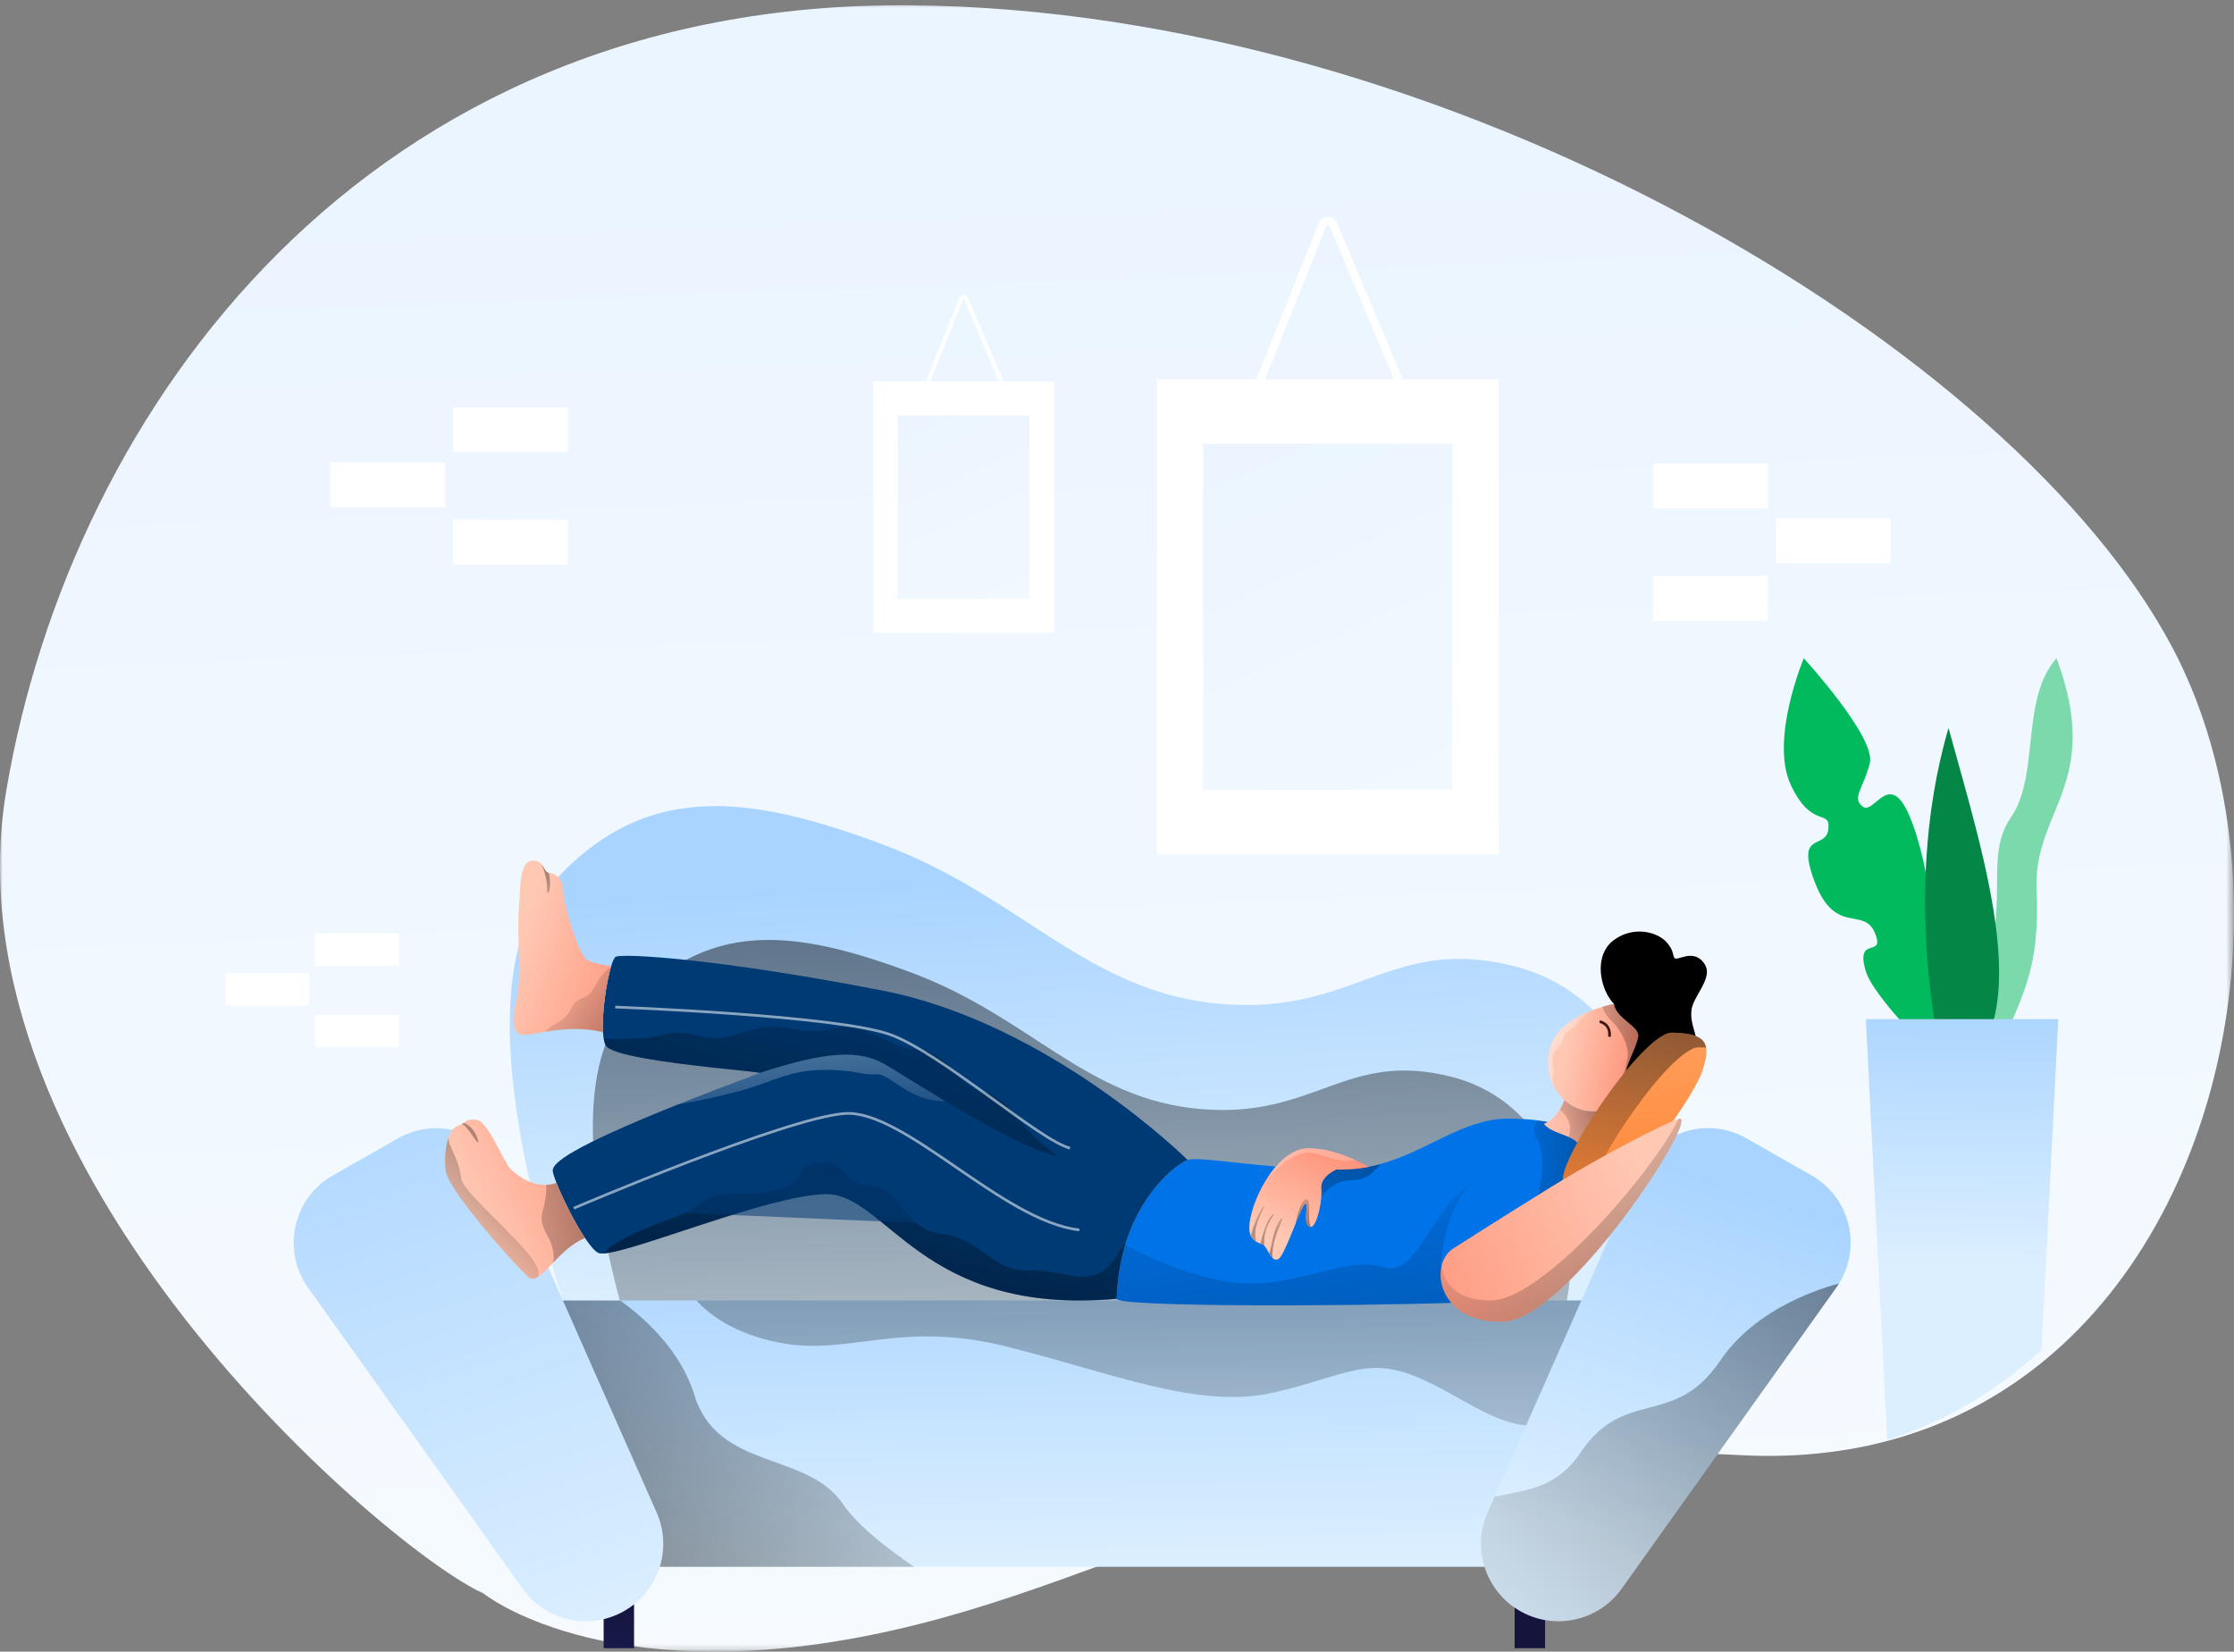 <svg width="426" height="315" viewBox="0 0 426 315" fill="none" xmlns="http://www.w3.org/2000/svg">
<rect x="0" y="0" width="426" height="315" fill="#808080" stroke="none"/>
<mask id="mask0_1_1612" style="mask-type:luminance" maskUnits="userSpaceOnUse" x="0" y="0" width="426" height="315">
<path d="M425.56 0.528H0V314.788H425.56V0.528Z" fill="white"/>
</mask>
<g mask="url(#mask0_1_1612)">
<path d="M393.241 256.514C384.972 264.118 375.142 270.073 363.76 273.7C354.25 276.727 343.649 278.136 331.976 277.527C247.437 273.07 216.915 301.677 165.751 311.888C114.598 322.11 92.154 303.875 92.154 303.875C74.435 296.021 -11.205 223.591 1.228 150.612C13.651 77.642 69.951 0.286 173.279 1.005C276.608 1.734 384.341 66.691 414.313 123.614C435.195 163.261 428.047 224.491 393.241 256.514Z" fill="url(#paint0_linear_1_1612)"/>
<path d="M285.78 72.368H220.59V162.948H285.78V72.368Z" fill="white"/>
<path d="M276.95 84.628H229.42V150.668H276.95V84.628Z" fill="url(#paint1_linear_1_1612)"/>
<path d="M240.38 72.368L252.19 42.838C252.56 41.918 253.86 41.908 254.24 42.818L266.67 72.368" stroke="white" stroke-width="1.54" stroke-miterlimit="10"/>
<path d="M201.03 72.738H166.5V120.718H201.03V72.738Z" fill="white"/>
<path d="M196.34 79.238H171.17V114.218H196.34V79.238Z" fill="url(#paint2_linear_1_1612)"/>
<path d="M176.97 72.738L183.22 57.098C183.42 56.608 184.1 56.608 184.31 57.098L190.9 72.748" stroke="white" stroke-width="0.81" stroke-miterlimit="10"/>
<path d="M84.85 88.178H62.94V96.728H84.85V88.178Z" fill="white"/>
<path d="M108.29 99.138H86.38V107.688H108.29V99.138Z" fill="white"/>
<path d="M108.29 77.708H86.38V86.258H108.29V77.708Z" fill="white"/>
<path d="M338.64 107.448H360.55V98.898H338.64V107.448Z" fill="white"/>
<path d="M315.19 118.398H337.1V109.848H315.19V118.398Z" fill="white"/>
<path d="M315.19 96.968H337.1V88.418H315.19V96.968Z" fill="white"/>
<path d="M58.97 185.588H43.03V191.808H58.97V185.588Z" fill="white"/>
<path d="M76.02 193.548H60.08V199.768H76.02V193.548Z" fill="white"/>
<path d="M76.02 177.968H60.08V184.188H76.02V177.968Z" fill="white"/>
</g>
<path d="M311.66 244.778C308.8 252.748 301.74 258.508 293.29 262.678C273.85 272.288 247.04 273.428 247.04 273.428L194.13 264.138L118.98 250.928L107.75 248.948C107.75 248.948 86.5 190.448 104.34 169.588C122.19 148.728 142.27 151.288 168.56 161.148C194.86 171.008 207.27 189.298 232.84 191.478C258.4 193.648 265.12 178.238 288.83 184.298C312.53 190.368 321.09 218.478 311.66 244.768V244.778Z" fill="url(#paint3_linear_1_1612)"/>
<path style="mix-blend-mode:overlay" opacity="0.45" d="M296.37 257.088C295.64 259.118 294.6 260.978 293.3 262.678C273.86 272.288 247.05 273.428 247.05 273.428L194.14 264.138L118.99 250.928C114.58 235.468 108.11 205.728 119.15 192.818C134.41 174.988 151.58 177.168 174.05 185.598C196.53 194.028 207.14 209.668 228.99 211.518C250.84 213.378 256.59 200.198 276.85 205.388C297.11 210.568 304.43 234.608 296.37 257.078V257.088Z" fill="url(#paint4_linear_1_1612)"/>
<path d="M120.91 304.298H115.11V314.338H120.91V304.298Z" fill="url(#paint5_linear_1_1612)"/>
<path d="M294.63 304.298H288.83V314.338H294.63V304.298Z" fill="url(#paint6_linear_1_1612)"/>
<path d="M306.93 248.028H101.01V298.818H306.93V248.028Z" fill="url(#paint7_linear_1_1612)"/>
<path style="mix-blend-mode:overlay" opacity="0.45" d="M306.93 248.028V259.768C305.36 261.938 303.63 264.188 301.81 266.438C292.44 278.058 282.33 268.148 271.56 263.208C260.79 258.278 257.13 262.298 242.87 265.588C228.61 268.868 212.4 261.938 191.95 256.818C171.5 251.708 162 258.638 148.67 256.088C139.72 254.368 134.96 250.428 132.81 248.028H306.93Z" fill="url(#paint8_linear_1_1612)"/>
<path style="mix-blend-mode:overlay" opacity="0.45" d="M174.32 298.828H101.01V248.038H118.29C123.38 251.728 129.9 257.828 132.42 266.088C136.8 280.448 153.9 276.798 160.69 286.778C163.49 290.888 168.89 295.138 174.33 298.828H174.32Z" fill="url(#paint9_linear_1_1612)"/>
<path d="M125.57 299.528C124.4 302.698 122.15 305.478 119.01 307.268C112.42 311.018 104.07 309.178 99.67 303.008L58.75 245.588C53.67 238.458 55.86 228.508 63.47 224.178L75.89 217.108C78.78 215.468 81.97 214.898 85 215.288C89.96 215.898 94.52 219.008 96.71 223.978L125.22 288.478C126.82 292.108 126.85 296.068 125.57 299.548V299.528Z" fill="url(#paint10_linear_1_1612)"/>
<path d="M350.69 244.778C350.52 245.058 350.34 245.328 350.15 245.588L309.22 303.008C304.82 309.178 296.46 311.018 289.88 307.268C283.29 303.508 280.61 295.388 283.68 288.458L285 285.458L312.19 223.958C315.72 215.958 325.41 212.758 333.01 217.098L345.43 224.168C352.75 228.338 355.06 237.718 350.69 244.768V244.778Z" fill="url(#paint11_linear_1_1612)"/>
<path d="M298.76 236.628C295.96 242.358 292.44 247.158 290 247.698C288.76 247.968 284.58 248.218 278.76 248.418C257.18 249.168 213.09 249.288 212.95 247.698C213.07 243.808 213.68 240.388 214.58 237.418C217.78 226.838 224.68 221.868 226.45 221.218C227.96 220.678 235.01 221.758 243.28 222.488C240.79 225.368 239.01 229.438 238.44 232.358C237.47 237.348 240.39 236.678 241.18 237.648C241.97 238.618 242.64 240.878 243.85 240.028C245.07 239.168 248.11 229.808 248.9 229.588C249.69 229.368 248.33 233.208 249.65 233.938C250.72 234.528 251.72 230.918 251.93 228.298C251.98 227.688 251.99 227.128 251.94 226.688C251.7 224.368 254.8 223.048 254.8 223.048C255.36 223.048 255.92 223.048 256.48 223.028C258.08 222.988 259.6 222.808 261.06 222.528C261.78 222.388 262.48 222.218 263.17 222.028C272.22 219.558 279.01 213.348 287.62 213.348C289.83 213.348 291.72 213.478 293.32 213.688C299.38 214.478 301.32 216.358 301.32 216.358C305.15 218.858 302.66 228.628 298.76 236.608V236.628Z" fill="#0073E9"/>
<path style="mix-blend-mode:overlay" opacity="0.45" d="M283.97 224.148C283.97 224.148 280.72 238.168 278.76 248.418C257.18 249.168 213.09 249.288 212.95 247.698C213.07 243.808 213.68 240.388 214.58 237.418C217.3 238.898 227.24 243.988 236.59 244.688C247.55 245.508 256.68 239.388 263.89 241.678C271.1 243.958 273.2 227.068 283.98 224.148H283.97Z" fill="url(#paint12_linear_1_1612)"/>
<path d="M310.15 206.158C310.27 206.728 310.19 207.528 309.85 208.348C309.32 209.658 308.16 211.008 306.16 211.608C305.56 211.788 304.87 211.898 304.1 211.908C302.02 212.058 299.94 211.248 298.31 209.788C297.54 209.098 296.87 208.258 296.35 207.308C295.26 205.308 294.84 202.808 295.52 200.088C296.44 196.388 299.99 194.168 303.03 192.908C303.95 192.528 304.83 192.228 305.58 192.008C306.83 191.648 307.71 191.488 307.79 191.468C308.16 194.258 312.64 195.698 312.42 197.658C312.19 199.668 309.36 204.278 310.05 205.788C310.1 205.898 310.14 206.018 310.16 206.148L310.15 206.158Z" fill="url(#paint13_linear_1_1612)"/>
<path style="mix-blend-mode:overlay" opacity="0.45" d="M310.03 205.798C310.08 205.908 310.12 206.028 310.14 206.158L309.01 206.338C309.01 206.338 310.08 203.598 310.38 201.698C310.69 199.798 309.32 196.628 307.28 194.678C306.12 193.568 305.71 192.628 305.57 192.008C306.82 191.648 307.7 191.488 307.78 191.468C308.15 194.258 312.63 195.698 312.41 197.658C312.18 199.668 309.35 204.278 310.04 205.788L310.03 205.798Z" fill="url(#paint14_linear_1_1612)"/>
<path d="M306.16 211.608L305.74 213.938L303.14 217.438C303.14 217.438 302.99 217.828 302.71 218.178C302.32 218.678 301.68 219.068 300.9 218.078C300.5 217.558 299.87 217.188 299.16 216.868C297.54 216.138 295.45 215.668 294.38 214.328C294.64 214.238 294.88 214.128 295.11 213.998C296.17 213.398 296.94 212.458 297.45 211.608C298.05 210.628 298.31 209.798 298.31 209.798C299.94 211.258 302.02 212.058 304.1 211.918C304.87 211.898 305.55 211.798 306.16 211.618V211.608Z" fill="url(#paint15_linear_1_1612)"/>
<path style="mix-blend-mode:overlay" opacity="0.45" d="M306.16 211.608L305.74 213.938L303.14 217.438C303.14 217.438 302.99 217.828 302.71 218.178C302.32 218.678 301.68 219.068 300.9 218.078C300.5 217.558 299.87 217.188 299.16 216.868C299.4 215.818 299.49 214.768 299.21 214.018C298.84 213.008 298.13 212.208 297.44 211.618C298.04 210.638 298.3 209.808 298.3 209.808C299.93 211.268 302.01 212.068 304.09 211.928C304.86 211.908 305.54 211.808 306.15 211.628L306.16 211.608Z" fill="url(#paint16_linear_1_1612)"/>
<path d="M322.54 192.688C322.17 195.658 324.14 197.948 323.47 200.638C322.88 202.988 313.84 207.678 309.85 208.348C310.26 207.338 310.29 206.358 310.03 205.788C309.34 204.278 312.18 199.668 312.4 197.658C312.63 195.698 308.14 194.258 307.77 191.468C306.73 190.378 305.93 188.808 305.53 187.128C304.84 184.258 305.32 181.048 307.77 179.268C311.67 176.438 316.14 177.858 317.74 179.638C319.34 181.418 318.84 182.148 319.34 182.738C319.84 183.328 322.85 180.868 324.91 183.648C326.02 185.148 325.35 186.788 324.44 188.458C323.66 189.878 322.7 191.318 322.53 192.688H322.54Z" fill="black"/>
<path style="mix-blend-mode:overlay" opacity="0.45" d="M323.47 200.638C322.88 202.988 313.84 207.678 309.85 208.348C310.26 207.338 310.29 206.358 310.03 205.788C309.34 204.278 312.18 199.668 312.4 197.658C312.63 195.698 308.14 194.258 307.77 191.468C306.73 190.378 305.93 188.808 305.53 187.128C306.42 187.698 307.73 188.408 309.62 189.168C314.37 191.088 315.55 191.448 317.2 194.188C318.68 196.638 319.12 188.468 324.45 188.448C323.67 189.868 322.71 191.308 322.54 192.678C322.17 195.648 324.14 197.938 323.47 200.628V200.638Z" fill="url(#paint17_linear_1_1612)"/>
<path d="M295.99 226.248C286.27 232.258 277.12 238.108 277.12 238.108C275.77 238.968 274.95 240.498 274.75 242.238L274.7 242.278C275.41 223.958 288.45 217.578 294.99 218.688C297.77 219.158 296.86 223.508 296 226.248H295.99Z" fill="#0073E9"/>
<path style="mix-blend-mode:overlay" opacity="0.45" d="M298.76 236.628C295.04 236.938 281.45 237.918 287.62 234.848C294.74 231.318 294.93 220.128 293.19 217.478C291.96 215.598 292.75 214.298 293.32 213.708C293.96 213.788 294.56 213.888 295.11 213.998C294.88 214.128 294.64 214.238 294.38 214.328C295.93 216.248 299.58 216.378 300.91 218.068C301.68 219.058 302.32 218.658 302.72 218.168C304.29 222.048 302.02 229.958 298.77 236.618L298.76 236.628Z" fill="url(#paint18_linear_1_1612)"/>
<path d="M261.07 222.548C259.61 222.838 258.09 223.018 256.49 223.048C255.94 223.058 255.38 223.068 254.81 223.068C254.81 223.068 251.71 224.388 251.95 226.708C252.18 228.838 251.16 233.828 249.96 234.018C249.86 234.028 249.76 234.018 249.66 233.958C248.34 233.228 249.71 229.398 248.91 229.608C248.58 229.698 247.86 231.388 247.04 233.378C247.04 233.388 247.04 233.398 247.04 233.398C245.9 236.178 244.57 239.548 243.86 240.048C243.39 240.378 242.99 240.238 242.66 239.888C242.44 239.668 242.24 239.368 242.05 239.058C241.76 238.568 241.49 238.038 241.19 237.678C241.16 237.648 241.14 237.618 241.11 237.588C240.93 237.418 240.67 237.298 240.38 237.188C240.09 237.068 239.78 236.938 239.48 236.768C239.12 236.548 238.78 236.248 238.55 235.768C238.23 235.098 238.12 234.058 238.44 232.388C238.89 230.088 240.08 227.098 241.77 224.518C242.24 223.808 242.74 223.138 243.27 222.518C245.03 220.478 247.15 219.028 249.45 218.998C252.64 218.958 256.01 220.148 258.29 221.168C259.98 221.918 261.07 222.568 261.07 222.568V222.548Z" fill="url(#paint19_linear_1_1612)"/>
<path d="M226.45 221.218C224.69 221.858 217.96 226.708 214.71 236.978C213.74 240.048 213.07 243.618 212.94 247.698C175.51 251.108 169.05 227.368 157.25 227.738C146.35 228.078 121.13 238.678 115.12 239.058C114.62 239.098 114.25 239.058 114.04 238.938C113.35 238.548 112.48 237.498 111.55 236.118C109.53 233.088 107.25 228.468 106.12 225.608C105.67 224.468 105.4 223.608 105.4 223.238C105.4 221.828 108.55 218.928 129.29 210.638C129.29 210.638 129.29 210.638 129.31 210.638C133.7 208.878 138.86 206.888 144.95 204.618C144.13 204.448 140.42 204.108 135.89 203.608C127.59 202.698 116.52 201.268 115.5 199.378C115.33 199.068 115.21 198.638 115.12 198.118C115.05 197.738 115.01 197.318 114.98 196.848C114.77 193.178 115.65 187.198 116.56 184.228C116.86 183.238 117.17 182.578 117.45 182.458C118.79 181.848 136.26 182.708 168.21 188.908C200.17 195.108 226.46 221.218 226.46 221.218H226.45Z" fill="#003A75"/>
<path d="M116.54 184.298C115.63 187.298 114.77 193.208 114.98 196.848C110.75 195.838 106.85 196.298 103.93 196.788C101.5 197.198 99.75 197.618 99.05 197.208C97.45 196.268 97.74 193.778 98.59 190.328C99.44 186.878 98.59 177.898 98.93 173.528C99.27 169.158 99.02 164.318 101.47 164.148C102.49 164.078 103.01 164.458 103.36 164.928C103.83 165.558 104 166.348 104.65 166.478C104.69 166.488 104.73 166.498 104.77 166.498C106.05 166.578 107.32 167.578 107.4 170.068C107.47 172.548 110.29 182.048 111.89 183.038C113.13 183.798 115.55 184.128 116.57 184.238C116.57 184.268 116.55 184.288 116.55 184.318L116.54 184.298Z" fill="url(#paint20_linear_1_1612)"/>
<path d="M111.54 236.108C109.11 237.108 107.14 239.088 105.51 240.798C104.47 241.898 103.56 242.868 102.75 243.418C102.01 243.928 101.36 244.058 100.77 243.558C98.27 241.428 85.49 227.058 85 223.348C84.71 221.148 84.92 218.748 85.5 217.038C85.9 215.868 86.47 215.018 87.19 214.768C87.57 214.638 87.85 214.488 88.08 214.348C88.19 214.288 88.28 214.228 88.37 214.168C88.98 213.738 89.3 213.388 90.84 213.558C93.09 213.808 96.01 221.658 97.41 222.998C98.5 224.038 101.06 226.108 104.18 225.978C104.8 225.948 105.45 225.838 106.11 225.608C107.24 228.468 109.52 233.088 111.54 236.118V236.108Z" fill="url(#paint21_linear_1_1612)"/>
<path d="M324.63 204.248C323.23 208.538 311.58 226.528 303.14 227.728C301.3 227.998 299.61 227.448 298.21 225.798C295.86 223.008 313.18 196.848 318.85 196.948C323.11 197.018 324.98 197.848 325.33 199.798C325.53 200.898 325.24 202.368 324.63 204.258V204.248Z" fill="url(#paint22_linear_1_1612)"/>
<path style="mix-blend-mode:overlay" opacity="0.45" d="M325.33 199.788C324.92 199.758 324.47 199.748 323.99 199.738C318.7 199.648 303.27 222.398 303.14 227.728C301.3 227.998 299.61 227.448 298.21 225.798C295.86 223.008 313.18 196.848 318.85 196.948C323.11 197.018 324.98 197.848 325.33 199.798V199.788Z" fill="url(#paint23_linear_1_1612)"/>
<path d="M286.62 252.078C277.67 252.338 274.24 246.618 274.75 242.238C274.78 241.968 274.83 241.698 274.89 241.438C275.22 240.028 275.99 238.828 277.12 238.108C277.12 238.108 286.27 232.258 295.99 226.248C305.73 220.218 317.88 214.018 320.12 213.378C320.13 213.378 320.14 213.378 320.15 213.378C324.49 212.258 299.1 251.728 286.62 252.088V252.078Z" fill="url(#paint24_linear_1_1612)"/>
<path style="mix-blend-mode:overlay" opacity="0.45" d="M201.68 220.428C197.18 219.768 187.95 214.618 180.23 209.998C175.01 206.868 170.48 203.988 168.57 202.898C163.83 200.218 157.62 200.468 144.95 204.608C144.92 204.608 144.89 204.598 144.86 204.588C144.83 204.588 144.8 204.578 144.76 204.568C144.69 204.558 144.6 204.548 144.51 204.528C144.1 204.468 143.49 204.398 142.73 204.318C142.48 204.288 142.22 204.258 141.94 204.228C141.61 204.188 141.25 204.158 140.87 204.118C140.54 204.078 140.19 204.048 139.84 204.008C139.69 203.988 139.53 203.978 139.37 203.958C138.92 203.908 138.46 203.858 137.99 203.808C137.98 203.808 137.97 203.808 137.96 203.808C137.61 203.768 137.24 203.738 136.87 203.698C136.55 203.658 136.22 203.628 135.9 203.588C127.6 202.678 116.53 201.248 115.51 199.358C115.34 199.048 115.22 198.618 115.13 198.098C118.2 198.068 122.69 198.338 126.35 197.358C132.44 195.728 133.77 199.718 141.69 196.918C141.93 196.828 142.16 196.758 142.39 196.678C149.76 194.338 152.35 197.838 158.73 196.178C165.3 194.478 169.32 200.078 175.04 200.198C175.35 200.198 175.65 200.228 175.94 200.278C180.89 201.018 182.16 206.968 187.46 208.238C193.06 209.578 194.16 215.418 201.71 220.408L201.68 220.428Z" fill="url(#paint25_linear_1_1612)"/>
<path style="mix-blend-mode:overlay" opacity="0.45" d="M214.71 236.978C213.74 240.048 213.07 243.618 212.94 247.698C175.51 251.108 169.05 227.368 157.25 227.738C146.35 228.078 121.13 238.678 115.12 239.058C119.36 234.328 129.5 232.848 133.52 229.598C137.54 226.348 139.48 228.588 147.27 227.128C155.06 225.668 150.19 222.628 156.04 221.768C161.88 220.918 160.06 225.908 165.93 226.158C171.81 226.398 172.23 234.558 179.54 235.328C186.85 236.098 189.4 242.588 196.1 242.288C202.79 241.978 208.27 246.248 212.45 240.228C213.26 239.058 214.02 237.978 214.72 236.988L214.71 236.978Z" fill="url(#paint26_linear_1_1612)"/>
<path style="mix-blend-mode:overlay" opacity="0.45" d="M263.18 222.048C261.94 223.618 260.55 225.058 258.09 225.058C254.95 225.058 253.02 226.808 251.95 228.308C252 227.698 252.01 227.138 251.96 226.698C251.72 224.378 254.82 223.058 254.82 223.058C255.38 223.058 255.94 223.058 256.5 223.038C258.1 222.998 259.62 222.818 261.08 222.538C261.8 222.398 262.5 222.228 263.19 222.038L263.18 222.048Z" fill="url(#paint27_linear_1_1612)"/>
<path style="mix-blend-mode:overlay" opacity="0.45" d="M286.62 252.078C277.67 252.338 274.24 246.618 274.75 242.238C274.78 241.968 274.83 241.698 274.89 241.438C275.33 244.128 277.07 248.008 284.24 248.028C293.96 248.058 314.76 224.098 320.15 213.358C324.49 212.238 299.1 251.708 286.62 252.068V252.078Z" fill="url(#paint28_linear_1_1612)"/>
<path d="M305.04 194.838C305.04 194.838 307.19 195.208 306.91 197.738" stroke="#3D1616" stroke-width="0.51" stroke-miterlimit="10"/>
<path style="mix-blend-mode:overlay" opacity="0.45" d="M303.03 192.908C303.03 192.908 302.05 193.768 300.59 195.378C299.12 196.988 298.63 196.198 298 198.238C297.37 200.278 296.42 199.978 296.15 201.468C295.88 202.958 296.56 204.028 296.18 205.058C296.01 205.538 296.15 206.458 296.36 207.298C295.27 205.308 294.85 202.808 295.53 200.078C296.45 196.378 300 194.158 303.04 192.898L303.03 192.908Z" fill="url(#paint29_linear_1_1612)"/>
<path style="mix-blend-mode:overlay" opacity="0.45" d="M239.58 233.888C239.3 234.878 239.33 235.938 239.48 236.738C239.12 236.518 238.78 236.218 238.55 235.738C239.05 232.988 240.89 229.828 241.03 230.028C241.19 230.258 240.26 231.418 239.57 233.888H239.58Z" fill="url(#paint30_linear_1_1612)"/>
<path style="mix-blend-mode:overlay" opacity="0.45" d="M241.11 237.568C240.93 237.398 240.67 237.278 240.38 237.168C240.69 235.548 241.52 233.248 241.88 232.688C242.27 232.078 242.88 231.118 242.86 231.798C241.19 234.108 240.93 236.188 241.1 237.578L241.11 237.568Z" fill="url(#paint31_linear_1_1612)"/>
<path style="mix-blend-mode:overlay" opacity="0.45" d="M243.02 236.648C242.56 238.388 242.58 239.398 242.65 239.868C242.43 239.648 242.23 239.348 242.04 239.038C242.34 238.318 242.63 236.468 242.89 235.418C243.21 234.088 244.26 232.198 244.49 232.338C244.72 232.478 243.72 234.028 243.03 236.648H243.02Z" fill="url(#paint32_linear_1_1612)"/>
<path style="mix-blend-mode:overlay" opacity="0.45" d="M249.96 234.008C249.86 234.018 249.76 234.008 249.66 233.948C248.34 233.218 249.71 229.388 248.91 229.598C248.58 229.688 247.86 231.378 247.04 233.368C247.09 233.108 247.92 228.888 249.09 228.728C250.15 228.588 249.2 232.578 249.96 234.008Z" fill="url(#paint33_linear_1_1612)"/>
<path style="mix-blend-mode:overlay" opacity="0.45" d="M258.29 221.148C256.16 222.188 251.79 219.938 249.96 219.828C247.94 219.708 245.41 221.168 244.14 222.448C243.38 223.208 242.42 223.998 241.78 224.498C242.25 223.788 242.75 223.118 243.28 222.498C245.04 220.458 247.16 219.008 249.46 218.978C252.65 218.938 256.02 220.128 258.3 221.148H258.29Z" fill="url(#paint34_linear_1_1612)"/>
<g style="mix-blend-mode:overlay" opacity="0.54">
<path d="M109.41 230.428C109.41 230.428 149.76 213.188 161.08 212.368C172.4 211.548 191.21 232.928 205.82 234.568" fill="#003A75"/>
<path d="M109.41 230.428C109.41 230.428 149.76 213.188 161.08 212.368C172.4 211.548 191.21 232.928 205.82 234.568" stroke="white" stroke-width="0.51" stroke-miterlimit="10"/>
</g>
<g style="mix-blend-mode:overlay" opacity="0.54">
<path d="M117.32 192.068C117.32 192.068 160.05 193.668 169.91 197.368C179.77 201.068 198.38 217.628 204.05 218.968" stroke="white" stroke-width="0.51" stroke-miterlimit="10"/>
</g>
<path style="mix-blend-mode:overlay" opacity="0.45" d="M180.23 209.998C173.31 210.168 169.66 204.638 167.11 204.878C164.28 205.158 163.28 203.968 156.79 204.058C150.31 204.148 147.21 206.428 140.73 208.148C134.48 209.798 129.64 210.578 129.31 210.628C133.7 208.868 138.86 206.878 144.95 204.608C157.61 200.468 163.82 200.218 168.57 202.898C170.49 203.978 175.01 206.868 180.23 209.998Z" fill="url(#paint35_linear_1_1612)"/>
<path style="mix-blend-mode:overlay" opacity="0.45" d="M114.98 196.848C110.75 195.838 106.85 196.298 103.93 196.788C105.55 195.008 107.58 195.028 108.87 192.428C110.42 189.278 111.65 191.468 113.48 188.038C114.6 185.938 115.79 184.838 116.54 184.308C115.63 187.308 114.77 193.218 114.98 196.858V196.848Z" fill="url(#paint36_linear_1_1612)"/>
<path style="mix-blend-mode:overlay" opacity="0.45" d="M111.54 236.108C109.11 237.108 107.14 239.088 105.51 240.798C106.09 235.958 102.36 234.718 103.48 230.978C104.06 229.018 104.21 227.278 104.19 225.958C104.81 225.928 105.46 225.818 106.12 225.588C107.25 228.448 109.53 233.068 111.55 236.098L111.54 236.108Z" fill="url(#paint37_linear_1_1612)"/>
<path style="mix-blend-mode:overlay" opacity="0.45" d="M88.09 214.348C88.2 214.288 88.29 214.228 88.38 214.168C88.38 214.168 90.52 214.648 91.25 217.848C90.88 218.218 89.51 215.148 88.09 214.358V214.348Z" fill="url(#paint38_linear_1_1612)"/>
<path style="mix-blend-mode:overlay" opacity="0.45" d="M102.75 243.418C102.01 243.928 101.36 244.058 100.77 243.558C98.27 241.428 85.49 227.058 85 223.348C84.71 221.148 84.92 218.748 85.5 217.038C85.52 217.458 85.6 217.878 85.76 218.268C86.49 220.068 87.68 222.078 87.98 224.868C88.28 227.668 102.58 238.988 102.65 242.578C102.65 242.868 102.69 243.138 102.75 243.418Z" fill="url(#paint39_linear_1_1612)"/>
<path style="mix-blend-mode:overlay" opacity="0.45" d="M104.35 169.588C104.4 167.598 103.42 165.078 103.36 164.928C103.83 165.548 104 166.348 104.65 166.468C105.35 169.368 104.31 171.438 104.35 169.588Z" fill="url(#paint40_linear_1_1612)"/>
<path style="mix-blend-mode:overlay" opacity="0.45" d="M350.69 244.778C350.52 245.058 350.34 245.328 350.15 245.588L309.22 303.008C304.82 309.178 296.46 311.018 289.88 307.268C283.29 303.508 280.61 295.388 283.68 288.458L285 285.458C290.58 284.218 296.68 284.058 301.35 277.088C309.78 264.488 319.21 272.528 327.98 259.568C334.17 250.408 344.92 246.358 350.7 244.778H350.69Z" fill="url(#paint41_linear_1_1612)"/>
<path d="M383.62 216.138C383.62 216.138 358 192.478 355.81 185.308C353.62 178.138 359.62 182.978 357.52 177.918C355.42 172.848 350 178.448 346.12 168.378C342.24 158.308 348.14 162.198 348.64 158.168C349.14 154.138 345.46 158.268 341.46 149.638C337.46 140.998 343.96 125.548 343.96 125.548C343.96 125.548 357.8 140.658 356.55 145.568C355.3 150.478 353.12 152.048 355.11 153.768C357.1 155.488 359.56 148.388 362.84 153.188C366.12 157.988 369.24 174.058 367.67 176.318C366.1 178.578 369.57 179.698 371.67 178.408C373.77 177.128 388.89 210.388 383.63 216.148L383.62 216.138Z" fill="#01BA5E"/>
<path d="M370.24 218.768C370.24 218.768 368.67 204.238 376.5 189.258C384.33 174.278 377.84 163.988 383.43 155.948C389.02 147.898 385.22 133.368 392.15 125.538C401.09 149.458 387.68 154.518 388.35 169.658C389.02 184.788 385.76 189.488 381.13 200.668C376.5 211.848 385.22 221.458 379.85 225.938L370.24 218.788V218.768Z" fill="#7CD9AB"/>
<path d="M371.17 205.728C371.17 205.728 361.74 172.538 371.56 138.848C378.36 163.678 389.55 197.598 371.17 205.728Z" fill="#048646"/>
<path d="M392.49 194.368L389.3 257.448C381.04 265.058 371.22 271.018 359.85 274.648L355.8 194.368H392.48H392.49Z" fill="url(#paint42_linear_1_1612)"/>
<defs>
<linearGradient id="paint0_linear_1_1612" x1="207.445" y1="26.784" x2="219.812" y2="345.562" gradientUnits="userSpaceOnUse">
<stop stop-color="#EBF5FF"/>
<stop offset="1" stop-color="#F7FBFF"/>
</linearGradient>
<linearGradient id="paint1_linear_1_1612" x1="234.53" y1="76.658" x2="304.1" y2="229.488" gradientUnits="userSpaceOnUse">
<stop stop-color="#EBF5FF"/>
<stop offset="1" stop-color="#F7FBFF"/>
</linearGradient>
<linearGradient id="paint2_linear_1_1612" x1="173.88" y1="75.018" x2="210.73" y2="155.968" gradientUnits="userSpaceOnUse">
<stop stop-color="#EBF5FF"/>
<stop offset="1" stop-color="#F7FBFF"/>
</linearGradient>
<linearGradient id="paint3_linear_1_1612" x1="204.11" y1="166.748" x2="208.13" y2="245.628" gradientUnits="userSpaceOnUse">
<stop stop-color="#A9D4FF"/>
<stop offset="1" stop-color="#DCEFFF"/>
</linearGradient>
<linearGradient id="paint4_linear_1_1612" x1="205.74" y1="179.118" x2="207.56" y2="329.938" gradientUnits="userSpaceOnUse">
<stop/>
<stop offset="1" stop-opacity="0"/>
</linearGradient>
<linearGradient id="paint5_linear_1_1612" x1="118.01" y1="289.208" x2="118.01" y2="319.888" gradientUnits="userSpaceOnUse">
<stop stop-color="#0C0C28"/>
<stop offset="1" stop-color="#1C1C51"/>
</linearGradient>
<linearGradient id="paint6_linear_1_1612" x1="291.73" y1="125.528" x2="291.73" y2="125.528" gradientUnits="userSpaceOnUse">
<stop stop-color="#0C0C28"/>
<stop offset="1" stop-color="#1C1C51"/>
</linearGradient>
<linearGradient id="paint7_linear_1_1612" x1="203.53" y1="233.898" x2="204.26" y2="298.898" gradientUnits="userSpaceOnUse">
<stop stop-color="#A9D4FF"/>
<stop offset="1" stop-color="#DCEFFF"/>
</linearGradient>
<linearGradient id="paint8_linear_1_1612" x1="219.23" y1="200.658" x2="220.87" y2="321.718" gradientUnits="userSpaceOnUse">
<stop/>
<stop offset="1" stop-opacity="0"/>
</linearGradient>
<linearGradient id="paint9_linear_1_1612" x1="98.92" y1="288.668" x2="209.7" y2="245.088" gradientUnits="userSpaceOnUse">
<stop/>
<stop offset="1" stop-opacity="0"/>
</linearGradient>
<linearGradient id="paint10_linear_1_1612" x1="66.2" y1="191.048" x2="108.2" y2="316.308" gradientUnits="userSpaceOnUse">
<stop stop-color="#A9D4FF"/>
<stop offset="1" stop-color="#DCEFFF"/>
</linearGradient>
<linearGradient id="paint11_linear_1_1612" x1="330.97" y1="226.208" x2="307.6" y2="295.598" gradientUnits="userSpaceOnUse">
<stop stop-color="#A9D4FF"/>
<stop offset="1" stop-color="#DCEFFF"/>
</linearGradient>
<linearGradient id="paint12_linear_1_1612" x1="256.44" y1="309.438" x2="245.97" y2="213.028" gradientUnits="userSpaceOnUse">
<stop/>
<stop offset="1" stop-opacity="0"/>
</linearGradient>
<linearGradient id="paint13_linear_1_1612" x1="317.08" y1="203.768" x2="298.46" y2="200.478" gradientUnits="userSpaceOnUse">
<stop stop-color="#FF7E64"/>
<stop offset="1" stop-color="#FFC8B3"/>
</linearGradient>
<linearGradient id="paint14_linear_1_1612" x1="321.71" y1="197.638" x2="296.78" y2="200.018" gradientUnits="userSpaceOnUse">
<stop/>
<stop offset="1" stop-opacity="0"/>
</linearGradient>
<linearGradient id="paint15_linear_1_1612" x1="322.09" y1="208.608" x2="293.12" y2="216.038" gradientUnits="userSpaceOnUse">
<stop stop-color="#FF7E64"/>
<stop offset="1" stop-color="#FFC8B3"/>
</linearGradient>
<linearGradient id="paint16_linear_1_1612" x1="309.89" y1="212.228" x2="293.09" y2="215.698" gradientUnits="userSpaceOnUse">
<stop/>
<stop offset="1" stop-opacity="0"/>
</linearGradient>
<linearGradient id="paint17_linear_1_1612" x1="317.78" y1="219.798" x2="313.58" y2="171.598" gradientUnits="userSpaceOnUse">
<stop/>
<stop offset="1" stop-opacity="0"/>
</linearGradient>
<linearGradient id="paint18_linear_1_1612" x1="316.49" y1="227.078" x2="283.08" y2="224.798" gradientUnits="userSpaceOnUse">
<stop/>
<stop offset="1" stop-opacity="0"/>
</linearGradient>
<linearGradient id="paint19_linear_1_1612" x1="257.12" y1="212.068" x2="244.7" y2="236.658" gradientUnits="userSpaceOnUse">
<stop stop-color="#FF7E64"/>
<stop offset="1" stop-color="#FFC8B3"/>
</linearGradient>
<linearGradient id="paint20_linear_1_1612" x1="133.06" y1="191.968" x2="98.73" y2="180.038" gradientUnits="userSpaceOnUse">
<stop stop-color="#FF7E64"/>
<stop offset="1" stop-color="#FFC8B3"/>
</linearGradient>
<linearGradient id="paint21_linear_1_1612" x1="129.18" y1="213.728" x2="89.98" y2="231.248" gradientUnits="userSpaceOnUse">
<stop stop-color="#FF7E64"/>
<stop offset="1" stop-color="#FFC8B3"/>
</linearGradient>
<linearGradient id="paint22_linear_1_1612" x1="310.73" y1="235.038" x2="312.92" y2="184.278" gradientUnits="userSpaceOnUse">
<stop stop-color="#FF8431"/>
<stop offset="1" stop-color="#FFA669"/>
</linearGradient>
<linearGradient id="paint23_linear_1_1612" x1="314.56" y1="194.658" x2="307.26" y2="238.968" gradientUnits="userSpaceOnUse">
<stop/>
<stop offset="1" stop-opacity="0"/>
</linearGradient>
<linearGradient id="paint24_linear_1_1612" x1="245.5" y1="256.908" x2="315.24" y2="228.058" gradientUnits="userSpaceOnUse">
<stop stop-color="#FF7E64"/>
<stop offset="1" stop-color="#FFC8B3"/>
</linearGradient>
<linearGradient id="paint25_linear_1_1612" x1="150.96" y1="235.328" x2="168.85" y2="172.638" gradientUnits="userSpaceOnUse">
<stop/>
<stop offset="1" stop-opacity="0"/>
</linearGradient>
<linearGradient id="paint26_linear_1_1612" x1="162.17" y1="253.868" x2="172.03" y2="198.358" gradientUnits="userSpaceOnUse">
<stop/>
<stop offset="1" stop-opacity="0"/>
</linearGradient>
<linearGradient id="paint27_linear_1_1612" x1="260" y1="212.948" x2="254.34" y2="238.818" gradientUnits="userSpaceOnUse">
<stop/>
<stop offset="1" stop-opacity="0"/>
</linearGradient>
<linearGradient id="paint28_linear_1_1612" x1="325.7" y1="261.688" x2="286.07" y2="216.678" gradientUnits="userSpaceOnUse">
<stop/>
<stop offset="1" stop-opacity="0"/>
</linearGradient>
<linearGradient id="paint29_linear_1_1612" x1="294.31" y1="198.078" x2="305.91" y2="202.458" gradientUnits="userSpaceOnUse">
<stop stop-color="white"/>
<stop offset="1" stop-color="white" stop-opacity="0"/>
</linearGradient>
<linearGradient id="paint30_linear_1_1612" x1="236.87" y1="242.558" x2="243.63" y2="222.108" gradientUnits="userSpaceOnUse">
<stop/>
<stop offset="1" stop-opacity="0"/>
</linearGradient>
<linearGradient id="paint31_linear_1_1612" x1="238.75" y1="243.188" x2="245.51" y2="222.728" gradientUnits="userSpaceOnUse">
<stop/>
<stop offset="1" stop-opacity="0"/>
</linearGradient>
<linearGradient id="paint32_linear_1_1612" x1="240.72" y1="243.828" x2="247.47" y2="223.378" gradientUnits="userSpaceOnUse">
<stop/>
<stop offset="1" stop-opacity="0"/>
</linearGradient>
<linearGradient id="paint33_linear_1_1612" x1="248.25" y1="235.488" x2="249.76" y2="224.558" gradientUnits="userSpaceOnUse">
<stop/>
<stop offset="1" stop-opacity="0"/>
</linearGradient>
<linearGradient id="paint34_linear_1_1612" x1="246.8" y1="205.958" x2="252.64" y2="236.388" gradientUnits="userSpaceOnUse">
<stop stop-color="white"/>
<stop offset="1" stop-color="white" stop-opacity="0"/>
</linearGradient>
<linearGradient id="paint35_linear_1_1612" x1="153.05" y1="187.588" x2="155.61" y2="221.428" gradientUnits="userSpaceOnUse">
<stop stop-color="white"/>
<stop offset="1" stop-color="white" stop-opacity="0"/>
</linearGradient>
<linearGradient id="paint36_linear_1_1612" x1="127.28" y1="205.598" x2="104.64" y2="185.598" gradientUnits="userSpaceOnUse">
<stop/>
<stop offset="1" stop-opacity="0"/>
</linearGradient>
<linearGradient id="paint37_linear_1_1612" x1="126.79" y1="231.578" x2="83.15" y2="234.958" gradientUnits="userSpaceOnUse">
<stop/>
<stop offset="1" stop-opacity="0"/>
</linearGradient>
<linearGradient id="paint38_linear_1_1612" x1="96.24" y1="207.558" x2="76.28" y2="233.488" gradientUnits="userSpaceOnUse">
<stop/>
<stop offset="1" stop-opacity="0"/>
</linearGradient>
<linearGradient id="paint39_linear_1_1612" x1="105.87" y1="214.978" x2="85.91" y2="240.908" gradientUnits="userSpaceOnUse">
<stop/>
<stop offset="1" stop-opacity="0"/>
</linearGradient>
<linearGradient id="paint40_linear_1_1612" x1="103.68" y1="162.698" x2="105.69" y2="179.728" gradientUnits="userSpaceOnUse">
<stop/>
<stop offset="1" stop-opacity="0"/>
</linearGradient>
<linearGradient id="paint41_linear_1_1612" x1="354.83" y1="231.538" x2="271.57" y2="322.108" gradientUnits="userSpaceOnUse">
<stop/>
<stop offset="1" stop-opacity="0"/>
</linearGradient>
<linearGradient id="paint42_linear_1_1612" x1="374.2" y1="189.828" x2="373.56" y2="242.068" gradientUnits="userSpaceOnUse">
<stop stop-color="#A9D4FF"/>
<stop offset="1" stop-color="#DCEFFF"/>
</linearGradient>
</defs>
</svg>

